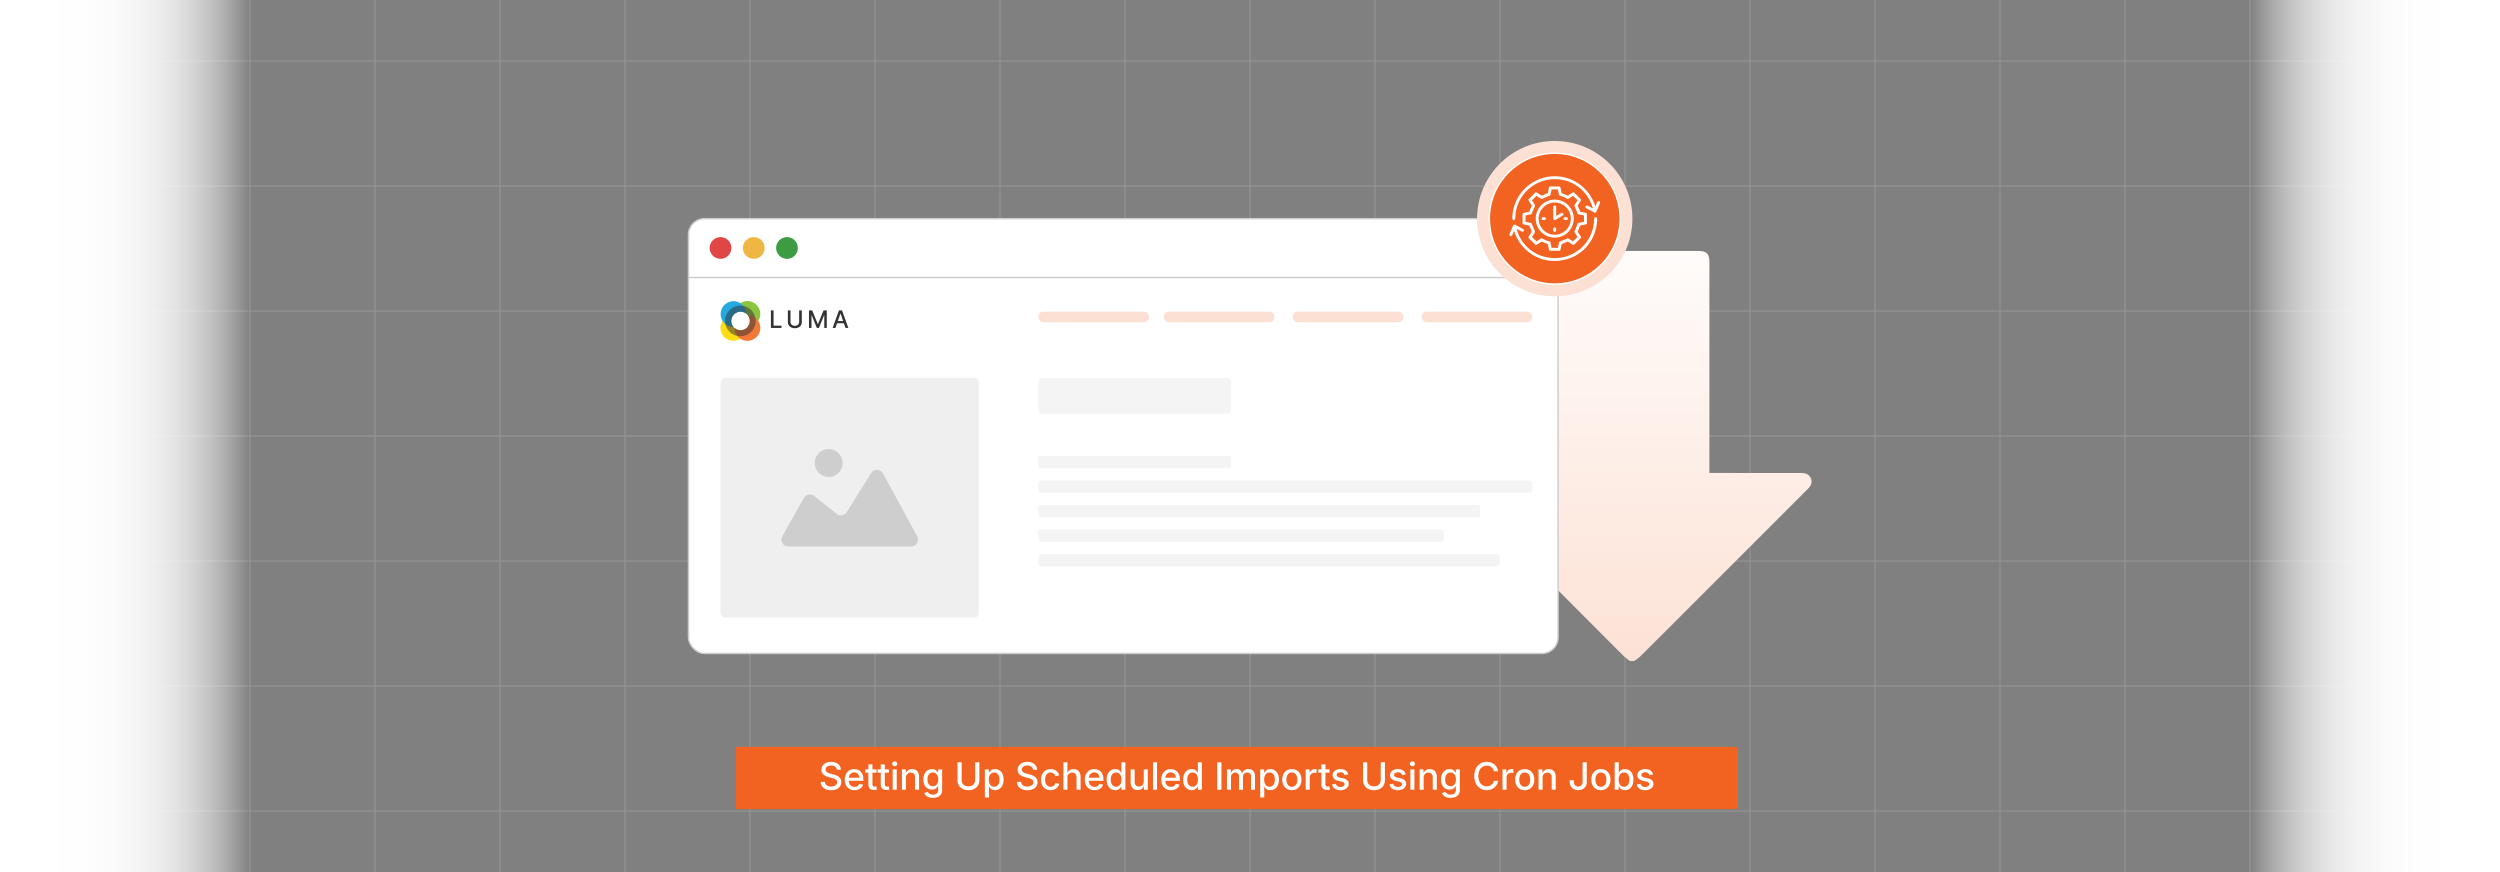 <svg xmlns="http://www.w3.org/2000/svg" xmlns:xlink="http://www.w3.org/1999/xlink" viewBox="0 0 860 300"><rect x="0" y="0" width="860" height="300" fill="#808080" stroke="none"/><defs><linearGradient id="linear-gradient" x1="0" y1="150" x2="86" y2="150" gradientUnits="userSpaceOnUse"><stop offset="0" stop-color="#fff"/><stop offset="0.32" stop-color="#fff" stop-opacity="0.992"/><stop offset="0.457" stop-color="#fff" stop-opacity="0.964"/><stop offset="0.559" stop-color="#fff" stop-opacity="0.915"/><stop offset="0.644" stop-color="#fff" stop-opacity="0.845"/><stop offset="0.718" stop-color="#fff" stop-opacity="0.754"/><stop offset="0.784" stop-color="#fff" stop-opacity="0.642"/><stop offset="0.845" stop-color="#fff" stop-opacity="0.509"/><stop offset="0.902" stop-color="#fff" stop-opacity="0.354"/><stop offset="0.953" stop-color="#fff" stop-opacity="0.185"/><stop offset="1" stop-color="#fff" stop-opacity="0"/></linearGradient><linearGradient id="linear-gradient-2" x1="2614.553" y1="1187.234" x2="2700.553" y2="1187.234" gradientTransform="translate(-1840.553 -1037.234)" xlink:href="#linear-gradient"/><linearGradient id="linear-gradient-3" x1="561.549" y1="69.447" x2="561.549" y2="235.276" gradientUnits="userSpaceOnUse"><stop offset="0" stop-color="#fff"/><stop offset="1" stop-color="#fce0d3"/></linearGradient></defs><g style="isolation:isolate"><g id="Layer_1" data-name="Layer 1"><g opacity="0.25"><line y1="-21.999" y2="320.19" fill="none" stroke="#ccc" stroke-miterlimit="10" stroke-width="0.43"/><line x1="43" y1="-21.999" x2="43" y2="320.19" fill="none" stroke="#ccc" stroke-miterlimit="10" stroke-width="0.43"/><line x1="86" y1="-21.999" x2="86" y2="320.19" fill="none" stroke="#ccc" stroke-miterlimit="10" stroke-width="0.43"/><line x1="129" y1="-21.999" x2="129" y2="320.19" fill="none" stroke="#ccc" stroke-miterlimit="10" stroke-width="0.43"/><line x1="172" y1="-21.999" x2="172" y2="320.19" fill="none" stroke="#ccc" stroke-miterlimit="10" stroke-width="0.43"/><line x1="215" y1="-21.999" x2="215" y2="320.19" fill="none" stroke="#ccc" stroke-miterlimit="10" stroke-width="0.43"/><line x1="258" y1="-21.999" x2="258" y2="320.19" fill="none" stroke="#ccc" stroke-miterlimit="10" stroke-width="0.43"/><line x1="301" y1="-21.999" x2="301" y2="320.19" fill="none" stroke="#ccc" stroke-miterlimit="10" stroke-width="0.43"/><line x1="344" y1="-21.999" x2="344" y2="320.19" fill="none" stroke="#ccc" stroke-miterlimit="10" stroke-width="0.43"/><line x1="387" y1="-21.999" x2="387" y2="320.19" fill="none" stroke="#ccc" stroke-miterlimit="10" stroke-width="0.43"/><line x1="430" y1="-21.999" x2="430" y2="320.19" fill="none" stroke="#ccc" stroke-miterlimit="10" stroke-width="0.43"/><line x1="473" y1="-21.999" x2="473" y2="320.19" fill="none" stroke="#ccc" stroke-miterlimit="10" stroke-width="0.43"/><line x1="516" y1="-21.999" x2="516" y2="320.19" fill="none" stroke="#ccc" stroke-miterlimit="10" stroke-width="0.43"/><line x1="559" y1="-21.999" x2="559" y2="320.19" fill="none" stroke="#ccc" stroke-miterlimit="10" stroke-width="0.43"/><line x1="602" y1="-21.999" x2="602" y2="320.19" fill="none" stroke="#ccc" stroke-miterlimit="10" stroke-width="0.43"/><line x1="645" y1="-21.999" x2="645" y2="320.19" fill="none" stroke="#ccc" stroke-miterlimit="10" stroke-width="0.43"/><line x1="688" y1="-21.999" x2="688" y2="320.19" fill="none" stroke="#ccc" stroke-miterlimit="10" stroke-width="0.43"/><line x1="731" y1="-21.999" x2="731" y2="320.19" fill="none" stroke="#ccc" stroke-miterlimit="10" stroke-width="0.43"/><line x1="774" y1="-21.999" x2="774" y2="320.19" fill="none" stroke="#ccc" stroke-miterlimit="10" stroke-width="0.43"/><line x1="817" y1="-21.999" x2="817" y2="320.19" fill="none" stroke="#ccc" stroke-miterlimit="10" stroke-width="0.43"/><line x1="860" y1="-21.999" x2="860" y2="320.19" fill="none" stroke="#ccc" stroke-miterlimit="10" stroke-width="0.43"/><line x1="0" y1="279" x2="860" y2="279" fill="none" stroke="#ccc" stroke-miterlimit="10" stroke-width="0.43"/><line x1="0" y1="236" x2="860" y2="236" fill="none" stroke="#ccc" stroke-miterlimit="10" stroke-width="0.43"/><line x1="0" y1="193" x2="860" y2="193" fill="none" stroke="#ccc" stroke-miterlimit="10" stroke-width="0.43"/><line x1="0" y1="150" x2="860" y2="150" fill="none" stroke="#ccc" stroke-miterlimit="10" stroke-width="0.43"/><line x1="0" y1="107" x2="860" y2="107" fill="none" stroke="#ccc" stroke-miterlimit="10" stroke-width="0.43"/><line x1="0" y1="64" x2="860" y2="64" fill="none" stroke="#ccc" stroke-miterlimit="10" stroke-width="0.43"/><line x1="0" y1="21" x2="860" y2="21" fill="none" stroke="#ccc" stroke-miterlimit="10" stroke-width="0.43"/></g><rect x="0" width="86" height="300" fill="url(#linear-gradient)"/><rect x="774" width="86" height="300" transform="translate(1634 300) rotate(180)" fill="url(#linear-gradient-2)"/><path d="M560.722,227.41a29.332,29.332,0,0,1-2.427-1.976q-28.27-28.322-56.511-56.675a12.708,12.708,0,0,1-1.213-1.312,2.845,2.845,0,0,1,1.689-4.611,8.183,8.183,0,0,1,1.777-.133q14.671-.011,29.341-.005H535.14v-1.895q0-35.058,0-70.116c0-3.506.87-4.366,4.412-4.366q22.109,0,44.219,0c3.399,0,4.264.852,4.264,4.205q.001,35.196,0,70.392v1.78h1.749q14.671,0,29.341.007a7.419,7.419,0,0,1,1.907.183,2.844,2.844,0,0,1,1.621,4.396,8.609,8.609,0,0,1-1.093,1.233q-28.579,28.598-57.178,57.177A19.84,19.84,0,0,1,562.1,227.41Z" fill="url(#linear-gradient-3)"/><rect x="236.831" y="75.213" width="299.149" height="149.575" rx="5.511" fill="#fff"/><rect x="236.831" y="75.213" width="299.149" height="149.575" rx="5.511" fill="none" stroke="#ccc" stroke-miterlimit="10" stroke-width="0.5"/><line x1="236.831" y1="95.467" x2="535.98" y2="95.467" fill="none" stroke="#ccc" stroke-miterlimit="10" stroke-width="0.5"/><circle cx="247.861" cy="85.302" r="3.742" fill="#e14647"/><circle cx="259.294" cy="85.302" r="3.742" fill="#efb643"/><circle cx="270.727" cy="85.302" r="3.742" fill="#3c9b43"/><rect x="247.861" y="130.043" width="88.856" height="82.401" rx="1.601" fill="#efefef"/><path d="M261.542,108.001a4.425,4.425,0,0,1-4.322,4.424,3.186,3.186,0,0,0-.003-4.039,3.111,3.111,0,0,0-.461-.457,3.185,3.185,0,0,0-4.066.052,4.426,4.426,0,0,1,8.852.021Z" fill="#8bc53f" style="mix-blend-mode:multiply"/><path d="M256.711,112.921a4.425,4.425,0,1,1-4.424-4.537h.006a3.186,3.186,0,0,0,.03,4.082,3.243,3.243,0,0,0,.367.368,3.186,3.186,0,0,0,4.021.087Z" fill="#ffdd15" style="mix-blend-mode:multiply"/><path d="M256.756,107.928a3.186,3.186,0,0,0-4.432,4.537,4.406,4.406,0,0,1-2.653-.89,4.426,4.426,0,1,1,6.134-6.281A4.405,4.405,0,0,1,256.756,107.928Z" fill="#26a9e0" style="mix-blend-mode:multiply"/><path d="M261.542,112.809a4.426,4.426,0,0,1-8.852.025,3.186,3.186,0,0,0,4.021.087,3.211,3.211,0,0,0,.509-.496,3.186,3.186,0,0,0-.003-4.039,4.426,4.426,0,0,1,4.325,4.424Z" fill="#f3793b" style="mix-blend-mode:multiply"/><path d="M259.861,109.338a5.272,5.272,0,1,0,.109,1.068A5.223,5.223,0,0,0,259.861,109.338Zm-3.151,3.583a3.186,3.186,0,0,1-4.021-.087,3.243,3.243,0,0,1-.367-.368,3.186,3.186,0,0,1-.03-4.082,3.188,3.188,0,0,1,4.924.002,3.186,3.186,0,0,1,.003,4.039A3.211,3.211,0,0,1,256.711,112.921Z" fill="#333" opacity="0.52"/><path d="M265.195,112.81v-6.042h.912v5.258h2.738v.785Z" fill="#333"/><path d="M274.907,106.768h.915v3.974a2.112,2.112,0,0,1-.298,1.123,2.068,2.068,0,0,1-.838.767,3.004,3.004,0,0,1-2.528,0,2.068,2.068,0,0,1-.838-.767,2.11,2.11,0,0,1-.298-1.123v-3.974h.912v3.9a1.447,1.447,0,0,0,.181.729,1.285,1.285,0,0,0,.515.5,1.822,1.822,0,0,0,1.586,0,1.264,1.264,0,0,0,.513-.5,1.465,1.465,0,0,0,.178-.729Z" fill="#333"/><path d="M278.287,106.768h1.106l1.924,4.697h.071l1.924-4.697h1.106V112.81h-.867v-4.372h-.056l-1.782,4.364h-.72l-1.782-4.366h-.056V112.81h-.867Z" fill="#333"/><path d="M287.394,112.81h-.968l2.174-6.042h1.053l2.174,6.042h-.968l-1.708-4.945h-.047Zm.162-2.366h3.139v.767h-3.139Z" fill="#333"/><rect x="400.341" y="107.221" width="38.071" height="3.607" rx="1.644" fill="#fce0d3"/><rect x="357.192" y="107.221" width="38.071" height="3.607" rx="1.644" fill="#fce0d3"/><rect x="444.71" y="107.221" width="38.071" height="3.607" rx="1.644" fill="#fce0d3"/><rect x="489.079" y="107.221" width="38.071" height="3.607" rx="1.644" fill="#fce0d3"/><rect x="357.192" y="130.043" width="66.298" height="12.255" rx="1.085" fill="#f4f4f4"/><rect x="357.192" y="156.864" width="66.298" height="4.246" rx="0.639" fill="#f4f4f4"/><rect x="357.192" y="165.29" width="169.957" height="4.246" rx="1.023" fill="#f4f4f4"/><rect x="357.192" y="173.715" width="152" height="4.246" rx="0.967" fill="#f4f4f4"/><rect x="357.192" y="182.141" width="139.489" height="4.246" rx="0.926" fill="#f4f4f4"/><rect x="357.192" y="190.567" width="158.723" height="4.246" rx="0.988" fill="#f4f4f4"/><circle cx="534.832" cy="75.213" r="26.717" fill="#fce0d3"/><circle cx="534.832" cy="75.213" r="22.502" fill="#f26322" stroke="#fff" stroke-miterlimit="10" stroke-width="0.5"/><path d="M543.904,81.611a1.718,1.718,0,0,1-.215.376c-.682.696-1.374,1.382-2.063,2.071a.523.523,0,0,1-.736.064c-.461-.31-.927-.61-1.383-.926a.345.345,0,0,0-.395-.019c-.553.247-1.111.485-1.679.695a.376.376,0,0,0-.274.328c-.1.524-.205,1.047-.314,1.57-.077.374-.229.502-.601.504q-1.415.005-2.83,0a.522.522,0,0,1-.605-.499c-.108-.522-.217-1.045-.312-1.57a.399.399,0,0,0-.3-.343c-.557-.207-1.108-.437-1.648-.685a.367.367,0,0,0-.421.032c-.439.304-.884.599-1.331.891a.523.523,0,0,1-.805-.079q-.993-.986-1.979-1.978a.521.521,0,0,1-.075-.805c.298-.456.61-.902.896-1.365a.457.457,0,0,0,.021-.356q-.334-.861-.711-1.706a.501.501,0,0,0-.292-.256c-.529-.126-1.066-.22-1.599-.329a.523.523,0,0,1-.493-.609q-.004-1.399,0-2.797c.001-.401.122-.549.508-.628.523-.107,1.046-.216,1.57-.311a.398.398,0,0,0,.341-.301c.207-.558.44-1.106.686-1.648a.341.341,0,0,0-.022-.394c-.31-.447-.609-.902-.908-1.357a.522.522,0,0,1,.079-.804q.986-.992,1.979-1.978a.521.521,0,0,1,.805-.075c.456.297.902.61,1.365.896a.457.457,0,0,0,.356.021c.564-.219,1.115-.474,1.682-.685a.399.399,0,0,0,.296-.346c.097-.525.204-1.048.313-1.57a.521.521,0,0,1,.609-.493q1.399-.004,2.798,0c.4.001.548.121.629.508.106.512.212,1.025.307,1.539a.414.414,0,0,0,.312.366c.559.202,1.106.44,1.648.687a.342.342,0,0,0,.394-.021c.439-.304.886-.596,1.331-.891.358-.237.533-.225.83.07q.993.986,1.978,1.978a.516.516,0,0,1,.082.781c-.297.456-.596.912-.908,1.358a.369.369,0,0,0-.017.422c.244.543.477,1.091.684,1.649a.38.38,0,0,0,.321.282c.534.102,1.068.207,1.601.32a.514.514,0,0,1,.483.587q.005,1.43,0,2.86a.515.515,0,0,1-.488.584c-.511.11-1.024.216-1.539.307a.432.432,0,0,0-.391.325c-.197.55-.432,1.087-.674,1.619a.366.366,0,0,0,.019.421c.307.437.599.884.891,1.331A3.914,3.914,0,0,1,543.904,81.611Zm-19.122-5.306c.59.118,1.142.239,1.698.337a.68.68,0,0,1,.551.52c.27.722.556,1.44.882,2.137a.739.739,0,0,1-.034.84c-.325.458-.625.933-.897,1.343L528.553,83.05c.444-.295.928-.607,1.402-.933a.588.588,0,0,1,.701-.031,7.666,7.666,0,0,0,2.251.934.585.585,0,0,1,.479.513c.092.504.213,1.003.297,1.508.032.193.113.233.288.23q.848-.013,1.697,0c.187.003.275-.037.308-.245.077-.485.204-.962.283-1.447a.688.688,0,0,1,.529-.578c.714-.262,1.425-.54,2.11-.868a.771.771,0,0,1,.894.041c.446.322.914.613,1.307.874l1.572-1.57c-.291-.437-.598-.912-.92-1.376a.686.686,0,0,1-.031-.758c.328-.72.628-1.454.908-2.194a.675.675,0,0,1,.563-.507c.495-.082.984-.204,1.478-.291.167-.029.228-.088.225-.261q-.014-.88,0-1.76c.002-.167-.045-.236-.219-.266-.505-.088-1.004-.21-1.509-.296a.658.658,0,0,1-.535-.497c-.283-.739-.58-1.474-.907-2.195a.686.686,0,0,1,.026-.757c.327-.472.638-.954.939-1.406l-1.561-1.562c-.463.307-.952.627-1.436.956a.571.571,0,0,1-.673.032,7.709,7.709,0,0,0-2.28-.946.581.581,0,0,1-.469-.521c-.09-.504-.21-1.004-.297-1.508-.03-.175-.1-.22-.266-.218-.576.008-1.153.012-1.729-.002-.201-.005-.265.063-.298.257-.083.495-.203.984-.291,1.478a.665.665,0,0,1-.502.532c-.73.277-1.458.566-2.167.893a.721.721,0,0,1-.812-.034c-.46-.324-.936-.626-1.369-.912l-1.562,1.564c.293.439.6.912.921,1.377a.714.714,0,0,1,.031.787c-.326.71-.621,1.435-.896,2.165a.688.688,0,0,1-.553.52c-.564.102-1.124.225-1.696.342Z" fill="#fff"/><path d="M547.967,71.596c-.309-.771-.562-1.57-.935-2.309A13.272,13.272,0,0,0,536.794,61.78a13.56,13.56,0,0,0-15.34,11.075c-.122.73-.151,1.477-.204,2.217-.03.412-.209.651-.529.637-.31-.013-.482-.246-.48-.647a14.586,14.586,0,0,1,28.452-4.365c.029.088.064.175.118.323.188-.447.354-.842.52-1.238.045-.106.083-.215.137-.316a.497.497,0,0,1,.914.391c-.126.343-.273.679-.413,1.017-.256.618-.51,1.237-.772,1.853a.545.545,0,0,1-.877.306c-.852-.448-1.702-.899-2.555-1.345a.546.546,0,0,1-.366-.562.501.501,0,0,1,.763-.365c.486.244.964.505,1.446.758.088.046.179.087.268.131Z" fill="#fff"/><path d="M520.839,79.402c-.21.503-.401.967-.598,1.428-.149.35-.401.486-.68.378-.297-.115-.397-.403-.25-.758q.567-1.378,1.144-2.753a.548.548,0,0,1,.878-.312q1.28.669,2.555,1.347c.351.186.46.461.307.738-.152.275-.432.328-.789.143-.538-.28-1.073-.564-1.679-.882.069.251.109.446.175.632A13.272,13.272,0,0,0,532.867,88.63a13.49,13.49,0,0,0,15.226-10.588,26.007,26.007,0,0,0,.309-2.74c.025-.264.091-.474.356-.567.348-.123.657.143.654.569a13.26,13.26,0,0,1-.558,3.872A14.19,14.19,0,0,1,538.22,89.358,14.496,14.496,0,0,1,520.965,79.73C520.933,79.633,520.892,79.539,520.839,79.402Z" fill="#fff"/><path d="M534.802,68.673a6.537,6.537,0,1,1-6.514,6.529A6.538,6.538,0,0,1,534.802,68.673Zm5.557,6.519a5.532,5.532,0,1,0-5.555,5.548A5.537,5.537,0,0,0,540.359,75.192Z" fill="#fff"/><path d="M535.33,74.319c.54-.324,1.023-.613,1.506-.901a3.021,3.021,0,0,1,.3-.169.47.47,0,0,1,.631.177.462.462,0,0,1-.124.666c-.863.532-1.729,1.06-2.611,1.559-.341.193-.697-.062-.704-.478-.012-.628-.004-1.256-.004-1.883,0-.68-.004-1.36.002-2.04a.504.504,0,1,1,1.002-.005C535.333,72.249,535.33,73.253,535.33,74.319Z" fill="#fff"/><path d="M531.053,75.712c-.031,0-.063.001-.094,0-.424-.003-.657-.182-.657-.504s.233-.499.658-.502c.105-.001.21-.004.314.001a.502.502,0,1,1-.001,1.003C531.2,75.715,531.126,75.711,531.053,75.712Z" fill="#fff"/><path d="M538.607,75.712c-.517,0-.754-.154-.759-.496-.005-.344.236-.51.744-.51.518,0,.754.154.76.495C539.357,75.545,539.113,75.712,538.607,75.712Z" fill="#fff"/><path d="M535.321,79.005a1.505,1.505,0,0,1-.004.313.472.472,0,0,1-.483.411.464.464,0,0,1-.498-.428,2.817,2.817,0,0,1-.006-.596.492.492,0,0,1,.49-.476.499.499,0,0,1,.505.462,2.856,2.856,0,0,1,.002.314Z" fill="#fff"/><rect x="253.199" y="256.921" width="344.639" height="21.408" fill="#f26322"/><path d="M285.896,271.83a4.623,4.623,0,0,1-1.863-.346,2.82,2.82,0,0,1-1.231-.994,2.891,2.891,0,0,1-.479-1.536h1.441a1.59,1.59,0,0,0,.324.895,1.754,1.754,0,0,0,.755.546,2.85,2.85,0,0,0,1.047.184,2.883,2.883,0,0,0,1.083-.19,1.753,1.753,0,0,0,.742-.533,1.254,1.254,0,0,0,.27-.8.994.994,0,0,0-.225-.669,1.75,1.75,0,0,0-.629-.444,5.917,5.917,0,0,0-.942-.321l-1.098-.286a4.318,4.318,0,0,1-1.87-.933,2.075,2.075,0,0,1-.65-1.587,2.426,2.426,0,0,1,.435-1.435,2.85,2.85,0,0,1,1.193-.956,4.182,4.182,0,0,1,1.724-.339,4.045,4.045,0,0,1,1.727.346,2.82,2.82,0,0,1,1.162.952,2.55,2.55,0,0,1,.444,1.399h-1.403a1.406,1.406,0,0,0-.597-1.066,2.28,2.28,0,0,0-1.358-.381,2.541,2.541,0,0,0-.997.181,1.56,1.56,0,0,0-.66.498,1.183,1.183,0,0,0-.235.724.984.984,0,0,0,.254.698,1.834,1.834,0,0,0,.65.438,6.619,6.619,0,0,0,.822.279l.939.241a7.046,7.046,0,0,1,.997.33,3.698,3.698,0,0,1,.882.514,2.318,2.318,0,0,1,.625.755,2.247,2.247,0,0,1,.232,1.054,2.554,2.554,0,0,1-.416,1.441,2.757,2.757,0,0,1-1.203.984A4.575,4.575,0,0,1,285.896,271.83Z" fill="#fff"/><path d="M293.951,271.824a3.41,3.41,0,0,1-1.79-.451,2.986,2.986,0,0,1-1.152-1.263,4.216,4.216,0,0,1-.403-1.898,4.278,4.278,0,0,1,.4-1.895,3.019,3.019,0,0,1,2.831-1.749,3.445,3.445,0,0,1,1.203.209,2.814,2.814,0,0,1,1.01.644,3.04,3.04,0,0,1,.695,1.105,4.484,4.484,0,0,1,.254,1.59v.47h-5.656v-1.041H296.28l-.635.337a2.914,2.914,0,0,0-.206-1.133,1.685,1.685,0,0,0-.609-.765,1.721,1.721,0,0,0-.987-.273,1.753,1.753,0,0,0-1,.279,1.827,1.827,0,0,0-.638.743,2.365,2.365,0,0,0-.222,1.035v.679a2.73,2.73,0,0,0,.245,1.206,1.754,1.754,0,0,0,.691.765,2.025,2.025,0,0,0,1.044.263,2.103,2.103,0,0,0,.724-.118,1.482,1.482,0,0,0,.552-.346,1.443,1.443,0,0,0,.343-.559l1.308.241a2.387,2.387,0,0,1-.565,1.006,2.757,2.757,0,0,1-1.012.676A3.662,3.662,0,0,1,293.951,271.824Z" fill="#fff"/><path d="M301.523,264.67v1.13h-3.859v-1.13Zm-2.793-1.72h1.39v6.843a.885.885,0,0,0,.171.603.756.756,0,0,0,.584.19,2.425,2.425,0,0,0,.298-.022q.178-.022.305-.041l.197,1.117a3.037,3.037,0,0,1-.463.083,4.741,4.741,0,0,1-.489.025,2.111,2.111,0,0,1-1.476-.473,1.742,1.742,0,0,1-.517-1.355Z" fill="#fff"/><path d="M305.776,264.67v1.13H301.917v-1.13Zm-2.793-1.72h1.39v6.843a.885.885,0,0,0,.171.603.757.757,0,0,0,.584.19,2.424,2.424,0,0,0,.298-.022q.178-.022.305-.041l.197,1.117a3.032,3.032,0,0,1-.463.083,4.741,4.741,0,0,1-.489.025,2.111,2.111,0,0,1-1.476-.473,1.743,1.743,0,0,1-.517-1.355Z" fill="#fff"/><path d="M307.782,263.572a.855.855,0,0,1-.616-.245.784.784,0,0,1-.254-.587.771.771,0,0,1,.254-.587.914.914,0,0,1,1.231,0,.771.771,0,0,1,.254.587.784.784,0,0,1-.254.587A.855.855,0,0,1,307.782,263.572Zm-.698,8.106V264.67h1.39v7.008Z" fill="#fff"/><path d="M311.654,267.552v4.126h-1.39V264.67h1.333l.006,1.72h-.178a2.73,2.73,0,0,1,.901-1.38,2.317,2.317,0,0,1,1.428-.441,2.533,2.533,0,0,1,1.26.305,2.099,2.099,0,0,1,.847.898,3.194,3.194,0,0,1,.305,1.469v4.437h-1.384v-4.266a1.705,1.705,0,0,0-.397-1.203,1.411,1.411,0,0,0-1.088-.428,1.744,1.744,0,0,0-.844.203,1.438,1.438,0,0,0-.587.597A2.017,2.017,0,0,0,311.654,267.552Z" fill="#fff"/><path d="M320.928,274.471a4.268,4.268,0,0,1-1.432-.216,2.72,2.72,0,0,1-.996-.594,2.224,2.224,0,0,1-.562-.854l1.2-.432a2.047,2.047,0,0,0,.336.454,1.687,1.687,0,0,0,.565.374,2.255,2.255,0,0,0,.882.149,2.031,2.031,0,0,0,1.308-.396,1.457,1.457,0,0,0,.495-1.21V270.44h-.095a3.122,3.122,0,0,1-.397.537,1.962,1.962,0,0,1-.644.454,2.402,2.402,0,0,1-1.003.184,2.85,2.85,0,0,1-1.508-.406,2.793,2.793,0,0,1-1.054-1.178,4.191,4.191,0,0,1-.384-1.882,4.385,4.385,0,0,1,.384-1.907,2.955,2.955,0,0,1,1.054-1.238,2.734,2.734,0,0,1,1.52-.435,2.301,2.301,0,0,1,1.013.197,2.099,2.099,0,0,1,.657.482,3.168,3.168,0,0,1,.4.546h.076V264.67h1.352v7.071a2.656,2.656,0,0,1-.419,1.549,2.473,2.473,0,0,1-1.136.892A4.278,4.278,0,0,1,320.928,274.471Zm-.025-4.018a1.653,1.653,0,0,0,1.631-1.079,3.239,3.239,0,0,0,.216-1.244,3.298,3.298,0,0,0-.216-1.244,1.876,1.876,0,0,0-.628-.835,1.819,1.819,0,0,0-2.016.006,1.887,1.887,0,0,0-.628.845,3.304,3.304,0,0,0-.213,1.228,3.202,3.202,0,0,0,.216,1.232,1.781,1.781,0,0,0,.628.806A1.728,1.728,0,0,0,320.903,270.452Z" fill="#fff"/><path d="M333.141,271.824a4.286,4.286,0,0,1-1.983-.435,3.214,3.214,0,0,1-1.314-1.203,3.323,3.323,0,0,1-.466-1.758V262.22h1.441v6.094A2.255,2.255,0,0,0,331.1,269.45a2.024,2.024,0,0,0,.803.781,2.825,2.825,0,0,0,2.476,0,1.999,1.999,0,0,0,.8-.781,2.275,2.275,0,0,0,.279-1.136V262.22h1.441v6.208a3.314,3.314,0,0,1-.467,1.758,3.212,3.212,0,0,1-1.31,1.203A4.27,4.27,0,0,1,333.141,271.824Z" fill="#fff"/><path d="M338.791,274.331V264.67h1.352v1.111h.095a3.381,3.381,0,0,1,.39-.533,2.064,2.064,0,0,1,.647-.479,2.266,2.266,0,0,1,1.013-.2,2.722,2.722,0,0,1,1.526.435,2.943,2.943,0,0,1,1.044,1.244,5.142,5.142,0,0,1,.003,3.876,2.962,2.962,0,0,1-1.041,1.253,2.703,2.703,0,0,1-1.533.441,2.21,2.21,0,0,1-.997-.2,2.124,2.124,0,0,1-.651-.482,3.151,3.151,0,0,1-.397-.542h-.063v3.739Zm3.199-3.694a1.597,1.597,0,0,0,1.003-.317,1.952,1.952,0,0,0,.625-.873,3.525,3.525,0,0,0,.212-1.266,3.47,3.47,0,0,0-.212-1.263,1.929,1.929,0,0,0-.622-.857,1.615,1.615,0,0,0-1.006-.311,1.651,1.651,0,0,0-1.009.305,1.869,1.869,0,0,0-.625.848,3.932,3.932,0,0,0,.003,2.561,1.92,1.92,0,0,0,.632.863A1.62,1.62,0,0,0,341.99,270.637Z" fill="#fff"/><path d="M353.397,271.83a4.623,4.623,0,0,1-1.863-.346,2.819,2.819,0,0,1-1.231-.994,2.89,2.89,0,0,1-.479-1.536h1.441a1.59,1.59,0,0,0,.324.895,1.753,1.753,0,0,0,.755.546,2.85,2.85,0,0,0,1.047.184,2.883,2.883,0,0,0,1.083-.19,1.752,1.752,0,0,0,.742-.533,1.254,1.254,0,0,0,.27-.8.994.994,0,0,0-.225-.669,1.75,1.75,0,0,0-.629-.444,5.92,5.92,0,0,0-.942-.321l-1.098-.286a4.318,4.318,0,0,1-1.87-.933,2.075,2.075,0,0,1-.65-1.587,2.425,2.425,0,0,1,.435-1.435,2.85,2.85,0,0,1,1.193-.956,4.183,4.183,0,0,1,1.724-.339,4.045,4.045,0,0,1,1.726.346,2.82,2.82,0,0,1,1.162.952,2.55,2.55,0,0,1,.444,1.399h-1.403a1.406,1.406,0,0,0-.597-1.066,2.28,2.28,0,0,0-1.358-.381,2.541,2.541,0,0,0-.997.181,1.561,1.561,0,0,0-.66.498,1.184,1.184,0,0,0-.235.724.984.984,0,0,0,.254.698,1.834,1.834,0,0,0,.65.438,6.617,6.617,0,0,0,.822.279l.94.241a7.046,7.046,0,0,1,.997.33,3.698,3.698,0,0,1,.882.514,2.318,2.318,0,0,1,.625.755,2.247,2.247,0,0,1,.232,1.054,2.554,2.554,0,0,1-.415,1.441,2.757,2.757,0,0,1-1.203.984A4.575,4.575,0,0,1,353.397,271.83Z" fill="#fff"/><path d="M361.388,271.824a3.23,3.23,0,0,1-1.723-.454,3.075,3.075,0,0,1-1.149-1.27,4.18,4.18,0,0,1-.409-1.895,4.228,4.228,0,0,1,.409-1.911,3.064,3.064,0,0,1,1.149-1.272,3.226,3.226,0,0,1,1.723-.454,3.588,3.588,0,0,1,1.054.149,2.961,2.961,0,0,1,.879.432,2.576,2.576,0,0,1,.653.686,2.748,2.748,0,0,1,.378.904l-1.327.248a1.628,1.628,0,0,0-.207-.508,1.547,1.547,0,0,0-.349-.394,1.511,1.511,0,0,0-.477-.254,1.889,1.889,0,0,0-.593-.089,1.652,1.652,0,0,0-1.047.327,1.972,1.972,0,0,0-.628.883,3.53,3.53,0,0,0-.209,1.253,3.467,3.467,0,0,0,.209,1.238,1.98,1.98,0,0,0,.625.879,1.644,1.644,0,0,0,1.05.327,1.888,1.888,0,0,0,.603-.092,1.496,1.496,0,0,0,.828-.667,1.851,1.851,0,0,0,.213-.523l1.32.241a2.648,2.648,0,0,1-.374.92,2.756,2.756,0,0,1-.657.698,2.887,2.887,0,0,1-.883.444A3.574,3.574,0,0,1,361.388,271.824Z" fill="#fff"/><path d="M367.196,267.552v4.126h-1.39V262.22h1.377v4.17h-.216a2.73,2.73,0,0,1,.901-1.38,2.317,2.317,0,0,1,1.428-.441,2.533,2.533,0,0,1,1.26.305,2.122,2.122,0,0,1,.851.898,3.167,3.167,0,0,1,.308,1.469v4.437h-1.39v-4.266a1.705,1.705,0,0,0-.397-1.203,1.411,1.411,0,0,0-1.088-.428,1.744,1.744,0,0,0-.844.203,1.438,1.438,0,0,0-.587.597A2.017,2.017,0,0,0,367.196,267.552Z" fill="#fff"/><path d="M376.527,271.824a3.41,3.41,0,0,1-1.79-.451,2.986,2.986,0,0,1-1.152-1.263,4.217,4.217,0,0,1-.403-1.898,4.278,4.278,0,0,1,.4-1.895,3.019,3.019,0,0,1,2.831-1.749,3.445,3.445,0,0,1,1.203.209,2.815,2.815,0,0,1,1.01.644,3.04,3.04,0,0,1,.695,1.105,4.484,4.484,0,0,1,.254,1.59v.47h-5.656v-1.041h4.938l-.635.337a2.914,2.914,0,0,0-.206-1.133,1.684,1.684,0,0,0-.609-.765,1.72,1.72,0,0,0-.987-.273,1.753,1.753,0,0,0-1,.279,1.829,1.829,0,0,0-.638.743,2.366,2.366,0,0,0-.222,1.035v.679a2.729,2.729,0,0,0,.245,1.206,1.754,1.754,0,0,0,.691.765,2.025,2.025,0,0,0,1.044.263,2.103,2.103,0,0,0,.724-.118,1.481,1.481,0,0,0,.552-.346,1.444,1.444,0,0,0,.343-.559l1.308.241a2.387,2.387,0,0,1-.565,1.006,2.757,2.757,0,0,1-1.012.676A3.662,3.662,0,0,1,376.527,271.824Z" fill="#fff"/><path d="M383.643,271.817a2.705,2.705,0,0,1-1.53-.441,2.947,2.947,0,0,1-1.044-1.253,5.138,5.138,0,0,1,.003-3.876,2.925,2.925,0,0,1,1.051-1.244,2.732,2.732,0,0,1,1.52-.435,2.263,2.263,0,0,1,1.012.2,2.053,2.053,0,0,1,.647.479,3.061,3.061,0,0,1,.384.533h.07V262.22h1.384v9.458h-1.352v-1.092h-.095a2.724,2.724,0,0,1-.394.549,2.162,2.162,0,0,1-.654.482A2.228,2.228,0,0,1,383.643,271.817Zm.298-1.181a1.617,1.617,0,0,0,1.003-.311,1.932,1.932,0,0,0,.628-.863,3.936,3.936,0,0,0,.003-2.561,1.873,1.873,0,0,0-.625-.848,1.651,1.651,0,0,0-1.009-.305,1.612,1.612,0,0,0-1.006.311,1.919,1.919,0,0,0-.622.857,3.459,3.459,0,0,0-.213,1.263,3.513,3.513,0,0,0,.213,1.266,1.938,1.938,0,0,0,.628.873A1.602,1.602,0,0,0,383.941,270.637Z" fill="#fff"/><path d="M391.356,271.773a2.573,2.573,0,0,1-1.263-.301,2.089,2.089,0,0,1-.854-.898,3.183,3.183,0,0,1-.308-1.473V264.67h1.39v4.259a1.718,1.718,0,0,0,.397,1.206,1.415,1.415,0,0,0,1.095.432,1.708,1.708,0,0,0,.838-.203,1.464,1.464,0,0,0,.584-.6,1.999,1.999,0,0,0,.216-.968V264.67h1.39v7.008h-1.333l-.006-1.72h.178a2.717,2.717,0,0,1-.911,1.38A2.325,2.325,0,0,1,391.356,271.773Z" fill="#fff"/><path d="M398.021,262.22v9.458h-1.39V262.22Z" fill="#fff"/><path d="M402.832,271.824a3.41,3.41,0,0,1-1.79-.451A2.986,2.986,0,0,1,399.89,270.11a4.217,4.217,0,0,1-.403-1.898,4.278,4.278,0,0,1,.4-1.895,3.019,3.019,0,0,1,2.831-1.749,3.445,3.445,0,0,1,1.203.209,2.816,2.816,0,0,1,1.01.644,3.04,3.04,0,0,1,.695,1.105,4.484,4.484,0,0,1,.254,1.59v.47h-5.656v-1.041h4.939l-.635.337a2.914,2.914,0,0,0-.206-1.133,1.684,1.684,0,0,0-.609-.765,1.72,1.72,0,0,0-.987-.273,1.753,1.753,0,0,0-1,.279,1.829,1.829,0,0,0-.638.743,2.366,2.366,0,0,0-.222,1.035v.679a2.729,2.729,0,0,0,.245,1.206,1.753,1.753,0,0,0,.691.765,2.025,2.025,0,0,0,1.044.263,2.104,2.104,0,0,0,.724-.118,1.481,1.481,0,0,0,.552-.346,1.445,1.445,0,0,0,.343-.559l1.308.241a2.388,2.388,0,0,1-.565,1.006,2.757,2.757,0,0,1-1.012.676A3.662,3.662,0,0,1,402.832,271.824Z" fill="#fff"/><path d="M409.948,271.817a2.705,2.705,0,0,1-1.53-.441,2.947,2.947,0,0,1-1.044-1.253,5.138,5.138,0,0,1,.003-3.876,2.925,2.925,0,0,1,1.051-1.244,2.732,2.732,0,0,1,1.52-.435,2.263,2.263,0,0,1,1.012.2,2.053,2.053,0,0,1,.647.479,3.066,3.066,0,0,1,.384.533h.07V262.22h1.384v9.458h-1.352v-1.092h-.095a2.719,2.719,0,0,1-.394.549,2.162,2.162,0,0,1-.654.482A2.228,2.228,0,0,1,409.948,271.817Zm.298-1.181a1.617,1.617,0,0,0,1.003-.311,1.931,1.931,0,0,0,.628-.863,3.936,3.936,0,0,0,.004-2.561,1.873,1.873,0,0,0-.625-.848,1.651,1.651,0,0,0-1.009-.305,1.612,1.612,0,0,0-1.006.311,1.919,1.919,0,0,0-.622.857,3.459,3.459,0,0,0-.213,1.263,3.513,3.513,0,0,0,.213,1.266,1.937,1.937,0,0,0,.628.873A1.602,1.602,0,0,0,410.246,270.637Z" fill="#fff"/><path d="M420.174,262.22v9.458h-1.447V262.22Z" fill="#fff"/><path d="M422.072,271.678V264.67h1.327l.025,1.593h-.108a2.49,2.49,0,0,1,.477-.961,2.069,2.069,0,0,1,.742-.568,2.155,2.155,0,0,1,.889-.19,1.756,1.756,0,0,1,1.264.473,2.348,2.348,0,0,1,.654,1.286h-.185a2.301,2.301,0,0,1,.476-.946,2.246,2.246,0,0,1,.816-.603,2.56,2.56,0,0,1,1.037-.209,2.366,2.366,0,0,1,1.134.273,1.983,1.983,0,0,1,.81.812,2.759,2.759,0,0,1,.298,1.346v4.704h-1.384v-4.564a1.248,1.248,0,0,0-.397-1.035,1.466,1.466,0,0,0-.943-.317,1.5,1.5,0,0,0-.758.184,1.241,1.241,0,0,0-.492.511,1.595,1.595,0,0,0-.172.752v4.469h-1.364v-4.659a1.196,1.196,0,0,0-.365-.914,1.313,1.313,0,0,0-.937-.343,1.488,1.488,0,0,0-.72.181,1.346,1.346,0,0,0-.533.533,1.743,1.743,0,0,0-.2.873v4.329Z" fill="#fff"/><path d="M433.516,274.331V264.67h1.353v1.111h.095a3.381,3.381,0,0,1,.391-.533,2.064,2.064,0,0,1,.647-.479,2.264,2.264,0,0,1,1.013-.2,2.723,2.723,0,0,1,1.526.435,2.942,2.942,0,0,1,1.044,1.244,5.145,5.145,0,0,1,.004,3.876,2.959,2.959,0,0,1-1.041,1.253,2.702,2.702,0,0,1-1.533.441,2.207,2.207,0,0,1-.996-.2,2.109,2.109,0,0,1-.651-.482,3.178,3.178,0,0,1-.397-.542h-.064v3.739Zm3.199-3.694a1.599,1.599,0,0,0,1.004-.317,1.952,1.952,0,0,0,.625-.873,3.524,3.524,0,0,0,.213-1.266,3.469,3.469,0,0,0-.213-1.263,1.927,1.927,0,0,0-.622-.857,1.616,1.616,0,0,0-1.007-.311,1.651,1.651,0,0,0-1.009.305,1.865,1.865,0,0,0-.625.848,3.932,3.932,0,0,0,.003,2.561,1.916,1.916,0,0,0,.632.863A1.62,1.62,0,0,0,436.715,270.637Z" fill="#fff"/><path d="M444.397,271.824a3.243,3.243,0,0,1-1.73-.454,3.073,3.073,0,0,1-1.149-1.27,4.179,4.179,0,0,1-.409-1.895,4.226,4.226,0,0,1,.409-1.911,3.063,3.063,0,0,1,1.149-1.272,3.534,3.534,0,0,1,3.466,0,3.054,3.054,0,0,1,1.148,1.272,4.213,4.213,0,0,1,.41,1.911,4.166,4.166,0,0,1-.41,1.895,3.064,3.064,0,0,1-1.148,1.27A3.258,3.258,0,0,1,444.397,271.824Zm0-1.174a1.663,1.663,0,0,0,1.051-.327,1.952,1.952,0,0,0,.631-.882,3.455,3.455,0,0,0,.21-1.235,3.492,3.492,0,0,0-.21-1.248,1.976,1.976,0,0,0-.631-.885,1.653,1.653,0,0,0-1.051-.33,1.626,1.626,0,0,0-1.044.33,2.013,2.013,0,0,0-.626.885,3.537,3.537,0,0,0-.209,1.248,3.5,3.5,0,0,0,.209,1.235,1.988,1.988,0,0,0,.626.882A1.635,1.635,0,0,0,444.397,270.649Z" fill="#fff"/><path d="M449.156,271.678V264.67h1.34v1.123h.064a1.749,1.749,0,0,1,.663-.895,1.874,1.874,0,0,1,1.096-.324c.093,0,.193.004.301.009s.198.014.27.022V265.92a2.828,2.828,0,0,0-.288-.044,3.687,3.687,0,0,0-.441-.025,1.719,1.719,0,0,0-.825.197,1.456,1.456,0,0,0-.578.555,1.647,1.647,0,0,0-.209.841v4.234Z" fill="#fff"/><path d="M457.353,264.67v1.13h-3.859v-1.13Zm-2.793-1.72h1.39v6.843a.89.89,0,0,0,.171.603.759.759,0,0,0,.584.19,2.418,2.418,0,0,0,.299-.022q.177-.022.305-.041l.197,1.117a3.05,3.05,0,0,1-.464.083,4.743,4.743,0,0,1-.489.025,2.109,2.109,0,0,1-1.476-.473,1.742,1.742,0,0,1-.517-1.355Z" fill="#fff"/><path d="M461.084,271.83a3.871,3.871,0,0,1-1.377-.229,2.366,2.366,0,0,1-.984-.676,2.26,2.26,0,0,1-.494-1.095l1.32-.216a1.305,1.305,0,0,0,.517.822,1.758,1.758,0,0,0,1.019.27,1.818,1.818,0,0,0,1.06-.276.804.804,0,0,0,.394-.67.712.712,0,0,0-.251-.561,1.648,1.648,0,0,0-.739-.327l-1.181-.26a2.936,2.936,0,0,1-1.46-.708,1.697,1.697,0,0,1-.482-1.248,1.802,1.802,0,0,1,.346-1.098,2.255,2.255,0,0,1,.956-.73,3.545,3.545,0,0,1,1.402-.26,3.43,3.43,0,0,1,1.323.231,2.24,2.24,0,0,1,.896.651,2.291,2.291,0,0,1,.46.978l-1.263.216a1.343,1.343,0,0,0-.439-.692,1.418,1.418,0,0,0-.958-.292,1.649,1.649,0,0,0-.956.26.781.781,0,0,0-.378.666.698.698,0,0,0,.261.565,1.978,1.978,0,0,0,.812.343l1.136.254a2.967,2.967,0,0,1,1.464.692,1.634,1.634,0,0,1,.473,1.212,1.844,1.844,0,0,1-.368,1.133,2.415,2.415,0,0,1-1.016.767A3.766,3.766,0,0,1,461.084,271.83Z" fill="#fff"/><path d="M472.656,271.824a4.284,4.284,0,0,1-1.983-.435,3.213,3.213,0,0,1-1.315-1.203,3.325,3.325,0,0,1-.467-1.758V262.22h1.441v6.094a2.251,2.251,0,0,0,.282,1.136,2.022,2.022,0,0,0,.804.781,2.823,2.823,0,0,0,2.475,0,2.002,2.002,0,0,0,.801-.781,2.279,2.279,0,0,0,.279-1.136V262.22h1.44v6.208a3.316,3.316,0,0,1-.467,1.758,3.216,3.216,0,0,1-1.311,1.203A4.267,4.267,0,0,1,472.656,271.824Z" fill="#fff"/><path d="M480.844,271.83a3.871,3.871,0,0,1-1.377-.229,2.366,2.366,0,0,1-.984-.676,2.26,2.26,0,0,1-.494-1.095l1.32-.216a1.304,1.304,0,0,0,.517.822,1.757,1.757,0,0,0,1.019.27,1.818,1.818,0,0,0,1.06-.276.804.804,0,0,0,.394-.67.712.712,0,0,0-.251-.561,1.648,1.648,0,0,0-.739-.327l-1.181-.26a2.936,2.936,0,0,1-1.46-.708,1.697,1.697,0,0,1-.482-1.248,1.802,1.802,0,0,1,.346-1.098,2.254,2.254,0,0,1,.956-.73,3.545,3.545,0,0,1,1.402-.26,3.43,3.43,0,0,1,1.323.231,2.24,2.24,0,0,1,.895.651,2.29,2.29,0,0,1,.46.978l-1.263.216a1.344,1.344,0,0,0-.439-.692,1.418,1.418,0,0,0-.958-.292,1.649,1.649,0,0,0-.956.26.781.781,0,0,0-.378.666.698.698,0,0,0,.261.565,1.978,1.978,0,0,0,.812.343l1.136.254a2.967,2.967,0,0,1,1.464.692,1.634,1.634,0,0,1,.473,1.212,1.844,1.844,0,0,1-.368,1.133,2.415,2.415,0,0,1-1.016.767A3.765,3.765,0,0,1,480.844,271.83Z" fill="#fff"/><path d="M485.866,263.572a.854.854,0,0,1-.616-.245.786.786,0,0,1-.254-.587.773.773,0,0,1,.254-.587.914.914,0,0,1,1.231,0,.772.772,0,0,1,.254.587.786.786,0,0,1-.254.587A.855.855,0,0,1,485.866,263.572Zm-.699,8.106V264.67h1.391v7.008Z" fill="#fff"/><path d="M489.738,267.552v4.126h-1.391V264.67h1.334l.006,1.72H489.51a2.727,2.727,0,0,1,.901-1.38,2.318,2.318,0,0,1,1.429-.441,2.533,2.533,0,0,1,1.26.305,2.102,2.102,0,0,1,.848.898,3.194,3.194,0,0,1,.305,1.469v4.437h-1.385v-4.266a1.705,1.705,0,0,0-.397-1.203,1.411,1.411,0,0,0-1.088-.428,1.746,1.746,0,0,0-.845.203,1.435,1.435,0,0,0-.587.597A2.023,2.023,0,0,0,489.738,267.552Z" fill="#fff"/><path d="M499.012,274.471a4.27,4.27,0,0,1-1.432-.216,2.715,2.715,0,0,1-.996-.594,2.236,2.236,0,0,1-.562-.854l1.2-.432a2.019,2.019,0,0,0,.337.454,1.684,1.684,0,0,0,.564.374,2.256,2.256,0,0,0,.883.149,2.03,2.03,0,0,0,1.307-.396,1.458,1.458,0,0,0,.496-1.21V270.44h-.096a3.096,3.096,0,0,1-.397.537,1.962,1.962,0,0,1-.644.454,2.4,2.4,0,0,1-1.003.184,2.848,2.848,0,0,1-1.508-.406,2.79,2.79,0,0,1-1.054-1.178,4.191,4.191,0,0,1-.384-1.882,4.385,4.385,0,0,1,.384-1.907,2.951,2.951,0,0,1,1.054-1.238,2.732,2.732,0,0,1,1.52-.435,2.3,2.3,0,0,1,1.013.197,2.107,2.107,0,0,1,.657.482,3.216,3.216,0,0,1,.399.546h.076V264.67H502.18v7.071a2.656,2.656,0,0,1-.42,1.549,2.469,2.469,0,0,1-1.136.892A4.28,4.28,0,0,1,499.012,274.471Zm-.025-4.018a1.651,1.651,0,0,0,1.631-1.079,3.229,3.229,0,0,0,.217-1.244,3.288,3.288,0,0,0-.217-1.244,1.869,1.869,0,0,0-.628-.835,1.819,1.819,0,0,0-2.016.006,1.884,1.884,0,0,0-.628.845,3.314,3.314,0,0,0-.213,1.228,3.211,3.211,0,0,0,.216,1.232,1.78,1.78,0,0,0,.628.806A1.732,1.732,0,0,0,498.986,270.452Z" fill="#fff"/><path d="M511.428,271.811a4.184,4.184,0,0,1-2.216-.59,4.075,4.075,0,0,1-1.523-1.679,6.341,6.341,0,0,1,.004-5.183,4.077,4.077,0,0,1,1.526-1.682,4.167,4.167,0,0,1,2.209-.59,4.447,4.447,0,0,1,1.415.219,3.775,3.775,0,0,1,1.182.635,3.531,3.531,0,0,1,.863,1.012,3.929,3.929,0,0,1,.463,1.352h-1.453a2.442,2.442,0,0,0-.318-.815,2.189,2.189,0,0,0-.549-.597,2.357,2.357,0,0,0-.73-.368,2.9,2.9,0,0,0-.86-.124,2.688,2.688,0,0,0-1.488.419,2.805,2.805,0,0,0-1.02,1.212,5.195,5.195,0,0,0,.004,3.847,2.772,2.772,0,0,0,1.022,1.206,2.709,2.709,0,0,0,1.482.413,2.873,2.873,0,0,0,.854-.124,2.406,2.406,0,0,0,.731-.365,2.194,2.194,0,0,0,.552-.597,2.446,2.446,0,0,0,.321-.812h1.453a3.704,3.704,0,0,1-.444,1.298,3.766,3.766,0,0,1-.851,1.018,3.714,3.714,0,0,1-1.181.663A4.371,4.371,0,0,1,511.428,271.811Z" fill="#fff"/><path d="M516.867,271.678V264.67h1.34v1.123h.064a1.749,1.749,0,0,1,.663-.895,1.874,1.874,0,0,1,1.096-.324c.093,0,.193.004.301.009s.198.014.27.022V265.92a2.828,2.828,0,0,0-.288-.044,3.685,3.685,0,0,0-.441-.025,1.719,1.719,0,0,0-.825.197,1.456,1.456,0,0,0-.578.555,1.647,1.647,0,0,0-.209.841v4.234Z" fill="#fff"/><path d="M524.504,271.824a3.243,3.243,0,0,1-1.73-.454,3.073,3.073,0,0,1-1.149-1.27,4.179,4.179,0,0,1-.409-1.895,4.226,4.226,0,0,1,.409-1.911,3.063,3.063,0,0,1,1.149-1.272,3.534,3.534,0,0,1,3.466,0,3.055,3.055,0,0,1,1.149,1.272,4.215,4.215,0,0,1,.41,1.911,4.167,4.167,0,0,1-.41,1.895,3.065,3.065,0,0,1-1.149,1.27A3.257,3.257,0,0,1,524.504,271.824Zm0-1.174a1.663,1.663,0,0,0,1.051-.327,1.952,1.952,0,0,0,.631-.882,3.455,3.455,0,0,0,.21-1.235,3.492,3.492,0,0,0-.21-1.248,1.976,1.976,0,0,0-.631-.885,1.653,1.653,0,0,0-1.051-.33,1.626,1.626,0,0,0-1.044.33,2.012,2.012,0,0,0-.626.885,3.537,3.537,0,0,0-.209,1.248,3.5,3.5,0,0,0,.209,1.235,1.988,1.988,0,0,0,.626.882A1.635,1.635,0,0,0,524.504,270.649Z" fill="#fff"/><path d="M530.654,267.552v4.126h-1.391V264.67h1.334l.006,1.72h-.178a2.727,2.727,0,0,1,.901-1.38,2.318,2.318,0,0,1,1.429-.441,2.533,2.533,0,0,1,1.26.305,2.1,2.1,0,0,1,.848.898,3.194,3.194,0,0,1,.305,1.469v4.437h-1.385v-4.266a1.705,1.705,0,0,0-.397-1.203,1.411,1.411,0,0,0-1.088-.428,1.746,1.746,0,0,0-.845.203,1.435,1.435,0,0,0-.587.597A2.023,2.023,0,0,0,530.654,267.552Z" fill="#fff"/><path d="M542.919,271.805a2.996,2.996,0,0,1-2.12-.746,2.758,2.758,0,0,1-.807-2.129v-.527h1.435v.533a1.689,1.689,0,0,0,.406,1.225,1.611,1.611,0,0,0,2.167,0,1.681,1.681,0,0,0,.409-1.225V262.22h1.435v6.709a2.764,2.764,0,0,1-.804,2.129A2.994,2.994,0,0,1,542.919,271.805Z" fill="#fff"/><path d="M550.701,271.824a3.243,3.243,0,0,1-1.73-.454,3.073,3.073,0,0,1-1.149-1.27,4.179,4.179,0,0,1-.409-1.895,4.226,4.226,0,0,1,.409-1.911,3.063,3.063,0,0,1,1.149-1.272,3.534,3.534,0,0,1,3.466,0,3.054,3.054,0,0,1,1.148,1.272,4.213,4.213,0,0,1,.41,1.911,4.166,4.166,0,0,1-.41,1.895,3.064,3.064,0,0,1-1.148,1.27A3.258,3.258,0,0,1,550.701,271.824Zm0-1.174a1.663,1.663,0,0,0,1.051-.327,1.953,1.953,0,0,0,.631-.882,3.458,3.458,0,0,0,.21-1.235,3.494,3.494,0,0,0-.21-1.248,1.976,1.976,0,0,0-.631-.885,1.653,1.653,0,0,0-1.051-.33,1.626,1.626,0,0,0-1.044.33,2.014,2.014,0,0,0-.626.885,3.539,3.539,0,0,0-.209,1.248,3.502,3.502,0,0,0,.209,1.235,1.989,1.989,0,0,0,.626.882A1.635,1.635,0,0,0,550.701,270.649Z" fill="#fff"/><path d="M558.959,271.817a2.233,2.233,0,0,1-1-.2,2.106,2.106,0,0,1-.653-.482,3.057,3.057,0,0,1-.398-.549h-.095v1.092h-1.353V262.22h1.391v3.561h.063a2.927,2.927,0,0,1,.388-.533,2.107,2.107,0,0,1,.646-.479,2.248,2.248,0,0,1,1.01-.2,2.724,2.724,0,0,1,1.526.435,2.942,2.942,0,0,1,1.044,1.244,5.144,5.144,0,0,1,.004,3.876,2.959,2.959,0,0,1-1.041,1.253A2.702,2.702,0,0,1,558.959,271.817Zm-.299-1.181a1.599,1.599,0,0,0,1.004-.317,1.951,1.951,0,0,0,.625-.873,3.524,3.524,0,0,0,.213-1.266,3.469,3.469,0,0,0-.213-1.263,1.925,1.925,0,0,0-.622-.857,1.615,1.615,0,0,0-1.007-.311,1.652,1.652,0,0,0-1.009.305,1.865,1.865,0,0,0-.625.848,3.932,3.932,0,0,0,.003,2.561,1.917,1.917,0,0,0,.632.863A1.62,1.62,0,0,0,558.66,270.637Z" fill="#fff"/><path d="M565.916,271.83a3.87,3.87,0,0,1-1.377-.229,2.365,2.365,0,0,1-.984-.676,2.26,2.26,0,0,1-.494-1.095l1.32-.216a1.304,1.304,0,0,0,.517.822,1.757,1.757,0,0,0,1.018.27,1.818,1.818,0,0,0,1.061-.276.804.804,0,0,0,.394-.67.712.712,0,0,0-.251-.561,1.648,1.648,0,0,0-.739-.327l-1.181-.26a2.935,2.935,0,0,1-1.46-.708,1.697,1.697,0,0,1-.482-1.248,1.803,1.803,0,0,1,.346-1.098,2.255,2.255,0,0,1,.956-.73,3.545,3.545,0,0,1,1.402-.26,3.43,3.43,0,0,1,1.323.231,2.24,2.24,0,0,1,.895.651,2.29,2.29,0,0,1,.46.978l-1.263.216a1.344,1.344,0,0,0-.439-.692,1.418,1.418,0,0,0-.958-.292,1.649,1.649,0,0,0-.956.26.781.781,0,0,0-.378.666.698.698,0,0,0,.261.565,1.98,1.98,0,0,0,.812.343l1.136.254a2.967,2.967,0,0,1,1.464.692,1.633,1.633,0,0,1,.473,1.212,1.844,1.844,0,0,1-.368,1.133,2.415,2.415,0,0,1-1.016.767A3.765,3.765,0,0,1,565.916,271.83Z" fill="#fff"/><path d="M292.282,187.998q-10.328,0-20.655-.003a4.277,4.277,0,0,1-1.058-.082,2.325,2.325,0,0,1-1.456-3.396q3.673-6.619,7.414-13.2a2.366,2.366,0,0,1,3.708-.596q3.666,2.918,7.319,5.853a2.41,2.41,0,0,0,3.893-.671q4.059-6.491,8.112-12.987a2.333,2.333,0,0,1,3.225-.986,2.994,2.994,0,0,1,1.069,1.099q5.801,10.63,11.548,21.291a2.387,2.387,0,0,1-2.238,3.676Q302.722,188.007,292.282,187.998Z" fill="#cecece"/><path d="M289.841,159.261a4.783,4.783,0,1,1-4.78-4.775A4.788,4.788,0,0,1,289.841,159.261Z" fill="#cecece"/></g></g></svg>